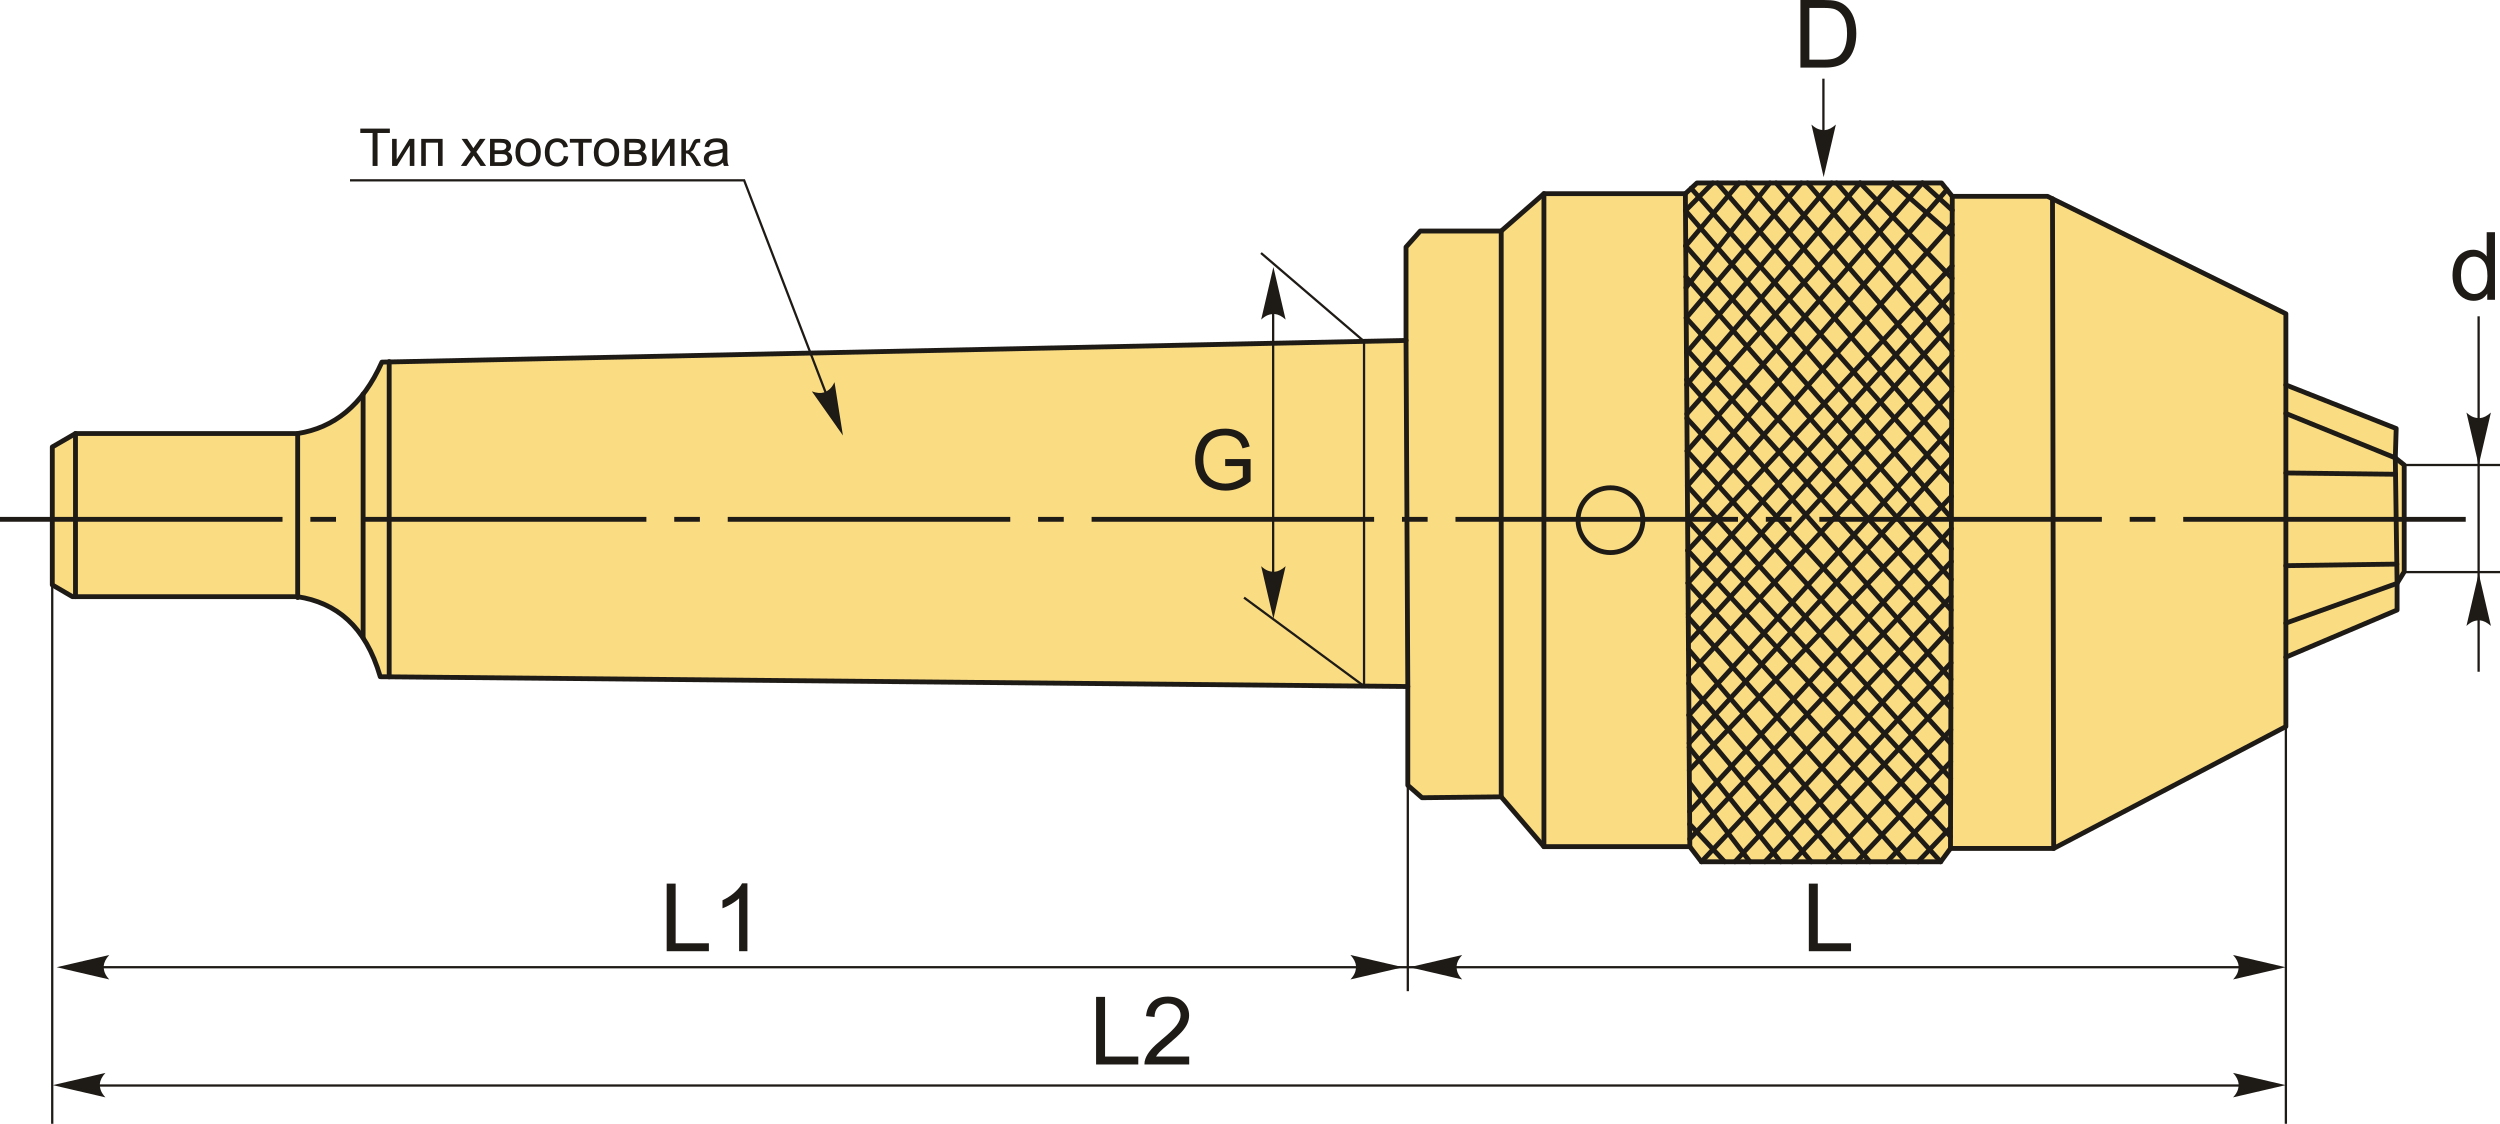 <?xml version="1.0" encoding="UTF-8"?>
<!DOCTYPE svg PUBLIC "-//W3C//DTD SVG 1.1//EN" "http://www.w3.org/Graphics/SVG/1.1/DTD/svg11.dtd">
<!-- Creator: CorelDRAW 2018 (64-Bit) -->
<svg xmlns="http://www.w3.org/2000/svg" xml:space="preserve" width="218.058mm" height="98.019mm" version="1.1" style="shape-rendering:geometricPrecision; text-rendering:geometricPrecision; image-rendering:optimizeQuality; fill-rule:evenodd; clip-rule:evenodd"
viewBox="0 0 21805.8 9801.92"
 xmlns:xlink="http://www.w3.org/1999/xlink">
 <defs>
  <style type="text/css">
   <![CDATA[
    .str1 {stroke:#1E1A16;stroke-width:20;stroke-miterlimit:22.926}
    .str0 {stroke:#1E1A16;stroke-width:42.33;stroke-linecap:round;stroke-linejoin:round;stroke-miterlimit:22.926}
    .fil1 {fill:none}
    .fil2 {fill:#1E1A16}
    .fil0 {fill:#FADC82}
    .fil3 {fill:#1E1A16;fill-rule:nonzero}
    .fil4 {fill:#1E1A16;fill-rule:nonzero}
   ]]>
  </style>
 </defs>
 <g id="Layer_x0020_1">
  <g id="_2052320490352">
   <path class="fil0 str0" d="M631.98 5204.34l-175.83 -102.61 0 -1203.21 202.31 -117.13 1937.92 0c314.11,-49.44 565.45,-242.37 734.7,-622.9l8932.74 -188.95 0 -814.77 124.16 -139.68 706.14 0 372.46 -325.91 1233.8 0 100.88 -93.11 2133.92 0 93.12 116.39 830.29 0 2079.61 1024.29 0 620.78 962.21 380.22 -7.76 256.07 77.6 62.08 0 931.17 -62.08 100.88 0 232.79 -969.97 411.26 0 605.26 -2025.29 1063.09 -900.13 0 -85.36 116.39 -2087.36 0 -100.88 -131.91 -1272.6 0 -372.46 -434.55 -690.62 7.76 -124.16 -108.63 0 -861.33 -8962.49 -85.36c-128.64,-445.4 -386.06,-646.17 -721.65,-698.38l-1963.22 0z"/>
   <line class="fil1 str0" x1="658.46" y1="3781.39" x2="658.46" y2= "5204.34" />
   <line class="fil1 str0" x1="2596.38" y1="3781.39" x2="2596.38" y2= "5212.1" />
   <line class="fil1 str0" x1="3167.18" y1="3438.68" x2="3167.18" y2= "5559.72" />
   <line class="fil1 str0" x1="3394.6" y1="5903.46" x2="3394.6" y2= "3154.2" />
   <line class="fil1 str0" x1="12279.33" y1="5988.08" x2="12263.81" y2= "2969.54" />
   <line class="fil1 str0" x1="13094.11" y1="2015.09" x2="13094.11" y2= "6950.28" />
   <line class="fil1 str0" x1="13466.57" y1="7384.83" x2="13466.57" y2= "1689.18" />
   <line class="fil1 str0" x1="14700.37" y1="1689.18" x2="14739.17" y2= "7384.83" />
   <line class="fil1 str0" x1="17028.29" y1="1712.46" x2="17012.77" y2= "7400.35" />
   <line class="fil1 str0" x1="17912.9" y1="7400.35" x2="17902.54" y2= "1734.12" />
   <line class="fil1 str0" x1="19938.19" y1="3357.53" x2="19938.19" y2= "5732" />
   <line class="fil1 str0" x1="20892.64" y1="3993.82" x2="19938.19" y2= "3606.36" />
   <polyline class="fil1 str0" points="19938.19,5434.99 20908.16,5087.95 20892.64,3993.82 "/>
   <line class="fil1 str0" x1="19938.19" y1="4125.25" x2="20894.31" y2= "4136.74" />
   <line class="fil1 str0" x1="19938.19" y1="4933.99" x2="20905.78" y2= "4920.26" />
   <circle class="fil0 str0" cx="14046.92" cy="4537.1" r="282.72"/>
   <line class="fil1 str0" x1="14703.47" y1="2144.92" x2="15168.17" y2= "1596.07" />
   <line class="fil1 str0" x1="14705.95" y1="2508.75" x2="15437.29" y2= "1596.07" />
   <line class="fil1 str0" x1="14707.75" y1="2772.84" x2="15711.4" y2= "1596.07" />
   <line class="fil1 str0" x1="14709.82" y1="3076.9" x2="15975.53" y2= "1596.07" />
   <line class="fil1 str0" x1="14711.72" y1="3356.05" x2="16224.72" y2= "1596.07" />
   <line class="fil1 str0" x1="14713.45" y1="3610.21" x2="16508.79" y2= "1596.07" />
   <line class="fil1 str0" x1="14715.66" y1="3934.04" x2="16767.95" y2= "1596.07" />
   <line class="fil1 str0" x1="14717.73" y1="4238.13" x2="16981.73" y2= "1654.27" />
   <line class="fil1 str0" x1="14719.77" y1="4537.01" x2="17027.62" y2= "1955.59" />
   <line class="fil1 str0" x1="14721.57" y1="4801.25" x2="17026.63" y2= "2319.4" />
   <line class="fil1 str0" x1="14723.5" y1="5085.38" x2="17025.98" y2= "2558.56" />
   <line class="fil1 str0" x1="14725.33" y1="5354.42" x2="17025.26" y2= "2822.78" />
   <line class="fil1 str0" x1="14727.03" y1="5603.99" x2="17024.48" y2= "3105.39" />
   <line class="fil1 str0" x1="14728.97" y1="5887.93" x2="17023.65" y2= "3411.21" />
   <line class="fil1 str0" x1="14731.35" y1="6237.29" x2="17022.77" y2= "3734.42" />
   <line class="fil1 str0" x1="14733.01" y1="6481.95" x2="17022.06" y2= "3992.1" />
   <line class="fil1 str0" x1="14734.62" y1="6717.73" x2="17021.15" y2= "4328.49" />
   <line class="fil1 str0" x1="14737.08" y1="7078.76" x2="17020.38" y2= "4610.85" />
   <line class="fil1 str0" x1="14738.71" y1="7318.17" x2="17019.59" y2= "4898.12" />
   <line class="fil1 str0" x1="14840.05" y1="7516.74" x2="17018.76" y2= "5202.83" />
   <line class="fil1 str0" x1="15132.31" y1="7516.74" x2="17018.01" y2= "5477.08" />
   <line class="fil1 str0" x1="15393.47" y1="7516.74" x2="17017.18" y2= "5781.71" />
   <line class="fil1 str0" x1="15632.86" y1="7516.74" x2="17016.45" y2= "6051.57" />
   <line class="fil1 str0" x1="15933.18" y1="7516.74" x2="17015.59" y2= "6364.98" />
   <line class="fil1 str0" x1="16194.34" y1="7516.74" x2="17014.83" y2= "6643.56" />
   <line class="fil1 str0" x1="16459.84" y1="7516.74" x2="17014.06" y2= "6926.49" />
   <line class="fil1 str0" x1="16729.7" y1="7516.74" x2="17013.26" y2= "7218.12" />
   <line class="fil1 str0" x1="14701.37" y1="1837.18" x2="14939.03" y2= "1596.07" />
   <line class="fil1 str0" x1="16767.95" y1="1596.07" x2="17027.95" y2= "1833.68" />
   <line class="fil1 str0" x1="16508.79" y1="1596.07" x2="17027.36" y2= "2051.43" />
   <line class="fil1 str0" x1="16224.72" y1="1596.07" x2="17026.33" y2= "2427.58" />
   <line class="fil1 str0" x1="16019.59" y1="1596.07" x2="17025.47" y2= "2744.35" />
   <line class="fil1 str0" x1="15765.55" y1="1596.07" x2="17024.61" y2= "3057.71" />
   <line class="fil1 str0" x1="15491.71" y1="1596.07" x2="17023.75" y2= "3374.46" />
   <line class="fil1 str0" x1="15234.37" y1="1596.07" x2="17022.98" y2= "3658.21" />
   <line class="fil1 str0" x1="14980.32" y1="1596.07" x2="17022.18" y2= "3948.53" />
   <line class="fil1 str0" x1="14750.81" y1="1642.63" x2="17021.47" y2= "4209.18" />
   <line class="fil1 str0" x1="14701.37" y1="1837.18" x2="17020.63" y2= "4519.3" />
   <line class="fil1 str0" x1="14703.47" y1="2144.92" x2="17019.9" y2= "4786.51" />
   <line class="fil1 str0" x1="14705.3" y1="2414.3" x2="17019.17" y2= "5053.79" />
   <line class="fil1 str0" x1="14707.75" y1="2772.84" x2="17018.44" y2= "5321.03" />
   <line class="fil1 str0" x1="14709.6" y1="3044.58" x2="17017.66" y2= "5608.07" />
   <line class="fil1 str0" x1="14711.42" y1="3311.81" x2="17016.79" y2= "5924.78" />
   <line class="fil1 str0" x1="14713.71" y1="3648.34" x2="17016.11" y2= "6175.55" />
   <line class="fil1 str0" x1="14715.66" y1="3934.04" x2="17015.26" y2= "6485.68" />
   <line class="fil1 str0" x1="14717.73" y1="4238.13" x2="17014.43" y2= "6789.18" />
   <line class="fil1 str0" x1="14719.77" y1="4537.01" x2="17013.79" y2= "7023.44" />
   <line class="fil1 str0" x1="14721.57" y1="4801.25" x2="17013.05" y2= "7297.26" />
   <line class="fil1 str0" x1="14723.5" y1="5085.38" x2="16927.41" y2= "7516.74" />
   <line class="fil1 str0" x1="14725.53" y1="5383.74" x2="16623.36" y2= "7516.74" />
   <line class="fil1 str0" x1="14727.44" y1="5664.06" x2="16309.93" y2= "7516.74" />
   <line class="fil1 str0" x1="14729.47" y1="5961.06" x2="16062.48" y2= "7516.74" />
   <line class="fil1 str0" x1="14731.35" y1="6237.29" x2="15798.54" y2= "7516.74" />
   <line class="fil1 str0" x1="14733.26" y1="6518.64" x2="15531.3" y2= "7516.74" />
   <line class="fil1 str0" x1="14735.35" y1="6825.5" x2="15264.06" y2= "7516.74" />
   <line class="fil1 str0" x1="14737.83" y1="7188.43" x2="15043.01" y2= "7516.74" />
   <path id="ось.cdr" class="fil2" d="M2930.91 4508.58l-223.84 0 0 42.29 223.84 0 0 -42.29zm-2930.91 0l2464.21 0 0 42.29 -2464.21 0 0 -42.29zm6104.67 0l-223.83 0 0 42.29 223.83 0 0 -42.29zm-2930.9 0l2464.21 0 0 42.29 -2464.21 0 0 -42.29zm6104.67 0l-223.83 0 0 42.29 223.83 0 0 -42.29zm-2930.91 0l2464.22 0 0 42.29 -2464.22 0 0 -42.29zm6104.68 0l-223.83 0 0 42.29 223.83 0 0 -42.29zm-2930.91 0l2464.21 0 0 42.29 -2464.21 0 0 -42.29zm6104.67 0l-223.83 0 0 42.29 223.83 0 0 -42.29zm-2930.9 0l2464.21 0 0 42.29 -2464.21 0 0 -42.29zm6104.67 0l-223.83 0 0 42.29 223.83 0 0 -42.29zm-2930.91 0l2464.22 0 0 42.29 -2464.22 0 0 -42.29zm3173.87 0l2464.21 0 0 42.29 -2464.21 0 0 -42.29z"/>
   <polygon class="fil3" points="3249.88,1447.39 3249.88,1159.89 3142.52,1159.89 3142.52,1121.68 3400.45,1121.68 3400.45,1159.89 3293.09,1159.89 3293.09,1447.39 "/>
   <polygon id="1" class="fil3" points="3419.93,1211.3 3459.96,1211.3 3459.96,1391.36 3571.19,1211.3 3614.18,1211.3 3614.18,1447.39 3574.14,1447.39 3574.14,1268.46 3463.07,1447.39 3419.93,1447.39 "/>
   <polygon id="2" class="fil3" points="3674.07,1211.3 3860.58,1211.3 3860.58,1447.39 3820.55,1447.39 3820.55,1244.5 3714.1,1244.5 3714.1,1447.39 3674.07,1447.39 "/>
   <path id="3" class="fil3" d="M4019.5 1447.39l86.2 -122.29 -79.83 -113.8 49.2 0 37.3 55.72c6.9,10.46 12.36,18.96 16.23,25.63 6.75,-9.48 12.74,-18.05 18.12,-25.7l39.27 -55.65 48.9 0 -80.29 113.8 85.53 122.29 -48.68 0 -48.82 -72.78 -11.15 -17.52 -63.08 90.3 -48.9 0z"/>
   <path id="4" class="fil3" d="M4274.24 1211.3l92.12 0c22.59,0 39.43,1.89 50.49,5.68 11,3.79 20.48,10.69 28.36,20.78 7.96,10.16 11.9,22.21 11.9,36.31 0,11.3 -2.35,21.16 -6.97,29.5 -4.7,8.41 -11.68,15.46 -21.08,21.07 11.07,3.72 20.24,10.62 27.6,20.78 7.28,10.08 10.92,22.14 10.92,36.01 -1.44,22.37 -9.48,38.97 -23.96,49.74 -14.48,10.84 -35.56,16.22 -63.16,16.22l-106.22 0 0 -236.09zm40.03 99.62l42.46 0c16.91,0 28.58,-0.91 34.88,-2.65 6.37,-1.82 12.05,-5.39 17.06,-10.85 5,-5.38 7.5,-11.9 7.5,-19.48 0,-12.51 -4.4,-21.15 -13.11,-26.08 -8.8,-4.93 -23.81,-7.36 -45.04,-7.36l-43.75 0 0 66.42zm0 103.72l52.55 0c22.59,0 38.13,-2.66 46.55,-7.89 8.41,-5.3 12.81,-14.33 13.26,-27.29 0,-7.51 -2.42,-14.56 -7.27,-21 -4.93,-6.45 -11.3,-10.54 -19.11,-12.21 -7.81,-1.74 -20.39,-2.58 -37.68,-2.58l-48.3 0 0 70.97z"/>
   <path id="5" class="fil3" d="M4495.85 1329.34c0,-43.59 12.13,-75.89 36.47,-96.89 20.24,-17.44 45.03,-26.16 74.22,-26.16 32.38,0 58.91,10.62 79.54,31.85 20.54,21.15 30.85,50.49 30.85,87.87 0,30.32 -4.55,54.13 -13.64,71.49 -9.1,17.36 -22.37,30.86 -39.81,40.49 -17.36,9.63 -36.39,14.4 -56.94,14.4 -33.05,0 -59.74,-10.53 -80.13,-31.69 -20.4,-21.15 -30.56,-51.63 -30.56,-91.36zm40.94 0.08c0,30.17 6.6,52.77 19.79,67.7 13.27,15.02 29.87,22.52 49.96,22.52 19.87,0 36.4,-7.5 49.66,-22.59 13.2,-15.09 19.79,-38.06 19.79,-68.92 0,-29.11 -6.67,-51.18 -19.94,-66.11 -13.27,-15.01 -29.79,-22.52 -49.51,-22.52 -20.09,0 -36.69,7.43 -49.96,22.37 -13.19,14.93 -19.79,37.45 -19.79,67.55z"/>
   <path id="6" class="fil3" d="M4918.07 1360.96l39.13 5.46c-4.33,26.91 -15.24,47.91 -32.91,63.15 -17.66,15.24 -39.42,22.82 -65.13,22.82 -32.22,0 -58.15,-10.53 -77.71,-31.61 -19.63,-21.08 -29.41,-51.25 -29.41,-90.53 0,-25.47 4.24,-47.69 12.66,-66.79 8.41,-19.03 21.23,-33.36 38.51,-42.84 17.21,-9.55 35.94,-14.33 56.26,-14.33 25.55,0 46.55,6.45 62.77,19.41 16.3,12.97 26.77,31.39 31.32,55.2l-38.67 5.91c-3.71,-15.85 -10.24,-27.75 -19.71,-35.79 -9.4,-7.96 -20.78,-11.97 -34.12,-11.97 -20.17,0 -36.54,7.2 -49.2,21.6 -12.59,14.48 -18.88,37.23 -18.88,68.47 0,31.69 6.06,54.66 18.19,68.99 12.21,14.33 28.06,21.53 47.54,21.53 15.77,0 28.89,-4.78 39.35,-14.4 10.54,-9.56 17.21,-24.34 20.01,-44.28z"/>
   <polygon id="7" class="fil3" points="4970.39,1211.3 5161.45,1211.3 5161.45,1244.5 5085.93,1244.5 5085.93,1447.39 5045.9,1447.39 5045.9,1244.5 4970.39,1244.5 "/>
   <path id="8" class="fil3" d="M5179.56 1329.34c0,-43.59 12.13,-75.89 36.47,-96.89 20.24,-17.44 45.03,-26.16 74.22,-26.16 32.38,0 58.91,10.62 79.54,31.85 20.54,21.15 30.85,50.49 30.85,87.87 0,30.32 -4.55,54.13 -13.64,71.49 -9.1,17.36 -22.37,30.86 -39.81,40.49 -17.36,9.63 -36.39,14.4 -56.94,14.4 -33.05,0 -59.74,-10.53 -80.13,-31.69 -20.4,-21.15 -30.56,-51.63 -30.56,-91.36zm40.94 0.08c0,30.17 6.6,52.77 19.79,67.7 13.27,15.02 29.87,22.52 49.96,22.52 19.87,0 36.4,-7.5 49.66,-22.59 13.2,-15.09 19.79,-38.06 19.79,-68.92 0,-29.11 -6.67,-51.18 -19.94,-66.11 -13.27,-15.01 -29.79,-22.52 -49.51,-22.52 -20.09,0 -36.69,7.43 -49.96,22.37 -13.19,14.93 -19.79,37.45 -19.79,67.55z"/>
   <path id="9" class="fil3" d="M5447.57 1211.3l92.12 0c22.59,0 39.43,1.89 50.49,5.68 11,3.79 20.48,10.69 28.36,20.78 7.96,10.16 11.9,22.21 11.9,36.31 0,11.3 -2.35,21.16 -6.97,29.5 -4.7,8.41 -11.68,15.46 -21.08,21.07 11.07,3.72 20.24,10.62 27.6,20.78 7.28,10.08 10.92,22.14 10.92,36.01 -1.44,22.37 -9.48,38.97 -23.96,49.74 -14.48,10.84 -35.56,16.22 -63.16,16.22l-106.22 0 0 -236.09zm40.03 99.62l42.46 0c16.91,0 28.58,-0.91 34.88,-2.65 6.37,-1.82 12.05,-5.39 17.06,-10.85 5,-5.38 7.5,-11.9 7.5,-19.48 0,-12.51 -4.4,-21.15 -13.11,-26.08 -8.8,-4.93 -23.81,-7.36 -45.04,-7.36l-43.75 0 0 66.42zm0 103.72l52.55 0c22.59,0 38.13,-2.66 46.55,-7.89 8.41,-5.3 12.81,-14.33 13.26,-27.29 0,-7.51 -2.42,-14.56 -7.27,-21 -4.93,-6.45 -11.3,-10.54 -19.11,-12.21 -7.81,-1.74 -20.39,-2.58 -37.68,-2.58l-48.3 0 0 70.97z"/>
   <polygon id="10" class="fil3" points="5689.27,1211.3 5729.3,1211.3 5729.3,1391.36 5840.53,1211.3 5883.52,1211.3 5883.52,1447.39 5843.48,1447.39 5843.48,1268.46 5732.41,1447.39 5689.27,1447.39 "/>
   <path id="11" class="fil3" d="M5942.96 1211.3l40.03 0 0 101.89c12.74,0 21.68,-2.42 26.84,-7.35 5.08,-4.85 12.58,-19.03 22.59,-42.61 7.89,-18.65 14.26,-30.93 19.11,-36.85 4.93,-5.91 10.54,-9.93 16.91,-11.97 6.44,-2.05 16.67,-3.11 30.7,-3.11l8.04 0 0 32.98 -11.15 -0.23c-10.54,0 -17.28,1.59 -20.24,4.7 -3.11,3.26 -7.89,12.96 -14.25,29.11 -6.07,15.47 -11.6,26.16 -16.68,32.07 -5.01,5.92 -12.82,11.3 -23.36,16.23 17.21,4.62 34.2,20.62 50.88,48.07l43.9 73.16 -43.98 0 -43.29 -72.94c-8.72,-14.78 -16.3,-24.48 -22.74,-29.19 -6.52,-4.7 -14.26,-7.05 -23.28,-7.05l0 109.18 -40.03 0 0 -236.09z"/>
   <path id="12" class="fil3" d="M6306.65 1417.82c-14.86,12.66 -29.18,21.53 -42.91,26.76 -13.72,5.24 -28.43,7.81 -44.2,7.81 -25.93,0 -45.87,-6.29 -59.82,-18.95 -13.95,-12.59 -20.92,-28.73 -20.92,-48.37 0,-11.53 2.65,-22.06 7.88,-31.62 5.31,-9.55 12.21,-17.13 20.7,-22.89 8.57,-5.77 18.12,-10.16 28.81,-13.12 7.88,-2.05 19.79,-4.02 35.63,-5.99 32.3,-3.79 56.18,-8.41 71.42,-13.72 0.15,-5.46 0.23,-8.95 0.23,-10.39 0,-16.22 -3.79,-27.67 -11.37,-34.34 -10.24,-9.03 -25.48,-13.5 -45.64,-13.5 -18.88,0 -32.83,3.34 -41.78,9.93 -9.02,6.6 -15.62,18.27 -19.94,35.11l-39.12 -5.46c3.56,-16.76 9.4,-30.33 17.59,-40.64 8.19,-10.31 20.01,-18.2 35.48,-23.81 15.39,-5.53 33.36,-8.34 53.68,-8.34 20.17,0 36.62,2.35 49.28,7.13 12.59,4.78 21.91,10.69 27.83,17.89 5.91,7.21 10.08,16.3 12.51,27.3 1.28,6.82 1.97,19.1 1.97,36.77l0 53.07c0,37.07 0.83,60.5 2.5,70.43 1.59,9.93 4.93,19.41 9.78,28.51l-41.85 0c-4.02,-8.42 -6.6,-18.27 -7.74,-29.57zm-3.18 -88.7c-14.56,5.91 -36.39,10.91 -65.51,15.01 -16.52,2.35 -28.2,5 -35.02,7.96 -6.83,2.96 -12.06,7.28 -15.77,12.89 -3.72,5.68 -5.61,11.98 -5.61,18.95 0,10.54 4.02,19.41 12.13,26.46 8.11,7.05 19.94,10.62 35.48,10.62 15.39,0 29.11,-3.34 41.17,-10.09 11.98,-6.67 20.85,-15.84 26.46,-27.44 4.32,-9.03 6.44,-22.29 6.44,-39.81l0.23 -14.55z"/>
   <polyline class="fil1 str1" points="3052.83,1573 6490.6,1573 7321.05,3734.59 "/>
   <path id="стрелка.cdr" class="fil4" d="M7352.36 3798.55l-271.32 -385c41.41,15.26 77.22,18.29 107.93,8.86 41.21,-16.72 65.96,-39.33 89.78,-89.07l73.61 465.21z"/>
   <path class="fil3" d="M10686.53 4065.36l0 -61.4 221.47 0 0 193.94c-33.99,27.04 -69.07,47.51 -105.25,61.15 -36.18,13.65 -73.34,20.47 -111.35,20.47 -51.41,0 -98.07,-10.96 -140.1,-33.01 -41.9,-21.93 -73.7,-53.85 -95.02,-95.39 -21.44,-41.66 -32.16,-88.2 -32.16,-139.49 0,-50.92 10.6,-98.43 31.92,-142.65 21.32,-44.1 51.89,-76.87 91.85,-98.19 39.96,-21.44 86.01,-32.16 138.15,-32.16 37.77,0 72,6.09 102.58,18.39 30.57,12.31 54.57,29.36 71.87,51.17 17.42,21.92 30.58,50.55 39.59,85.76l-62.49 17.06c-7.92,-26.56 -17.67,-47.52 -29.24,-62.87 -11.69,-15.22 -28.26,-27.41 -49.95,-36.54 -21.56,-9.14 -45.56,-13.77 -71.99,-13.77 -31.56,0 -58.85,4.87 -81.99,14.5 -23.03,9.62 -41.54,22.29 -55.8,38.13 -14.13,15.71 -25.09,33.01 -32.89,51.77 -13.28,32.53 -19.98,67.62 -19.98,105.5 0,46.78 8.04,85.89 24,117.44 16.08,31.43 39.47,54.82 70.05,70.05 30.7,15.23 63.23,22.9 97.7,22.9 29.97,0 59.21,-5.85 87.71,-17.42 28.51,-11.69 50.07,-24 64.81,-37.28l0 -98.06 -153.49 0z"/>
   <polyline class="fil1 str1" points="10850.89,5212.79 11897.67,5984.75 11897.67,2977.29 10999.04,2207.12 "/>
   <line class="fil1 str1" x1="11104.88" y1="2503.45" x2="11104.88" y2= "5318.63" />
   <path id="стрелка.cdr_0" class="fil4" d="M11106.96 2328.78l106.68 458.76c-32.64,-29.71 -64.68,-45.98 -96.68,-48.78 -44.48,0 -75.91,11.64 -116.68,48.78l106.68 -458.76z"/>
   <path id="стрелка.cdr_1" class="fil4" d="M11106.96 5397.37l106.68 -458.76c-32.64,29.71 -64.68,45.98 -96.68,48.78 -44.48,0 -75.91,-11.64 -116.68,-48.78l106.68 458.76z"/>
   <line class="fil1 str1" x1="15904.42" y1="686.31" x2="15904.42" y2= "1466.29" />
   <path id="стрелка.cdr_2" class="fil4" d="M15906.5 1545.03l106.68 -458.76c-32.64,29.71 -64.68,45.98 -96.68,48.78 -44.48,0 -75.91,-11.64 -116.68,-48.78l106.68 458.76z"/>
   <path class="fil3" d="M15703.74 589.65l0 -589.65 203.14 0c45.84,0 80.84,2.75 105,8.38 33.76,7.82 62.59,21.96 86.47,42.27 31.16,26.35 54.35,59.84 69.73,100.74 15.51,40.91 23.19,87.71 23.19,140.28 0,44.74 -5.21,84.41 -15.65,119 -10.43,34.59 -23.88,63.27 -40.21,85.92 -16.47,22.65 -34.31,40.49 -53.81,53.39 -19.35,13.04 -42.82,22.92 -70.27,29.65 -27.59,6.73 -59.16,10.02 -94.84,10.02l-212.75 0zm78.24 -69.18l125.72 0c38.85,0 69.32,-3.57 91.41,-10.84 22.1,-7.27 39.67,-17.43 52.85,-30.61 18.39,-18.53 32.8,-43.51 43.1,-74.8 10.29,-31.3 15.51,-69.18 15.51,-113.79 0,-61.76 -10.16,-109.25 -30.34,-142.47 -20.17,-33.21 -44.74,-55.45 -73.7,-66.7 -20.87,-8.1 -54.49,-12.08 -100.89,-12.08l-123.66 0 0 451.29z"/>
   <line class="fil1 str1" x1="21619.35" y1="2758.94" x2="21619.35" y2= "5859.2" />
   <line class="fil1 str1" x1="20970.24" y1="4055.9" x2="21805.8" y2= "4055.9" />
   <line class="fil1 str1" x1="20970.24" y1="4990.03" x2="21805.8" y2= "4990.03" />
   <path id="стрелка.cdr_3" class="fil4" d="M21619.84 4057.03l106.68 -458.76c-32.64,29.71 -64.68,45.98 -96.68,48.78 -44.48,0 -75.91,-11.64 -116.68,-48.78l106.68 458.76z"/>
   <path id="стрелка.cdr_4" class="fil4" d="M21619.84 5000.88l106.68 458.76c-32.64,-29.71 -64.68,-45.98 -96.68,-48.78 -44.48,0 -75.91,11.64 -116.68,48.78l106.68 -458.76z"/>
   <path class="fil3" d="M21694.62 2614.78l0 -54.22c-27.04,42.14 -66.85,63.28 -119.42,63.28 -34.04,0 -65.33,-9.33 -93.74,-28.14 -28.55,-18.67 -50.65,-44.88 -66.43,-78.37 -15.65,-33.63 -23.47,-72.2 -23.47,-115.84 0,-42.55 7.13,-81.12 21.27,-115.85 14.28,-34.59 35.55,-61.21 63.96,-79.61 28.28,-18.52 60.12,-27.72 95.12,-27.72 25.8,0 48.73,5.49 68.76,16.33 20.04,10.85 36.38,25.12 49,42.55l0 -212.06 72.47 0 0 589.65 -67.52 0zm-228.95 -213.16c0,54.63 11.53,95.4 34.73,122.43 23.06,27.04 50.37,40.49 81.8,40.49 31.71,0 58.61,-12.9 80.85,-38.7 22.09,-25.81 33.21,-65.2 33.21,-118.18 0,-58.19 -11.25,-101.02 -33.9,-128.33 -22.51,-27.31 -50.37,-40.9 -83.45,-40.9 -32.26,0 -59.16,13.04 -80.84,39.25 -21.55,26.22 -32.4,67.53 -32.4,123.94z"/>
   <polygon class="fil3" points="15777.2,8296.81 15777.2,7707.16 15855.43,7707.16 15855.43,8227.63 16145.32,8227.63 16145.32,8296.81 "/>
   <polygon class="fil3" points="9560.4,9284.74 9560.4,8695.09 9638.63,8695.09 9638.63,9215.56 9928.52,9215.56 9928.52,9284.74 "/>
   <path id="1" class="fil3" d="M10372.54 9215.56l0 69.18 -390.36 0c-0.55,-17.43 2.34,-34.18 8.51,-50.37 10.02,-26.49 26.08,-52.71 48.18,-78.38 22.1,-25.66 53.67,-55.31 94.7,-88.94 63.83,-52.57 107.2,-94.15 129.85,-124.9 22.78,-30.74 34.17,-59.84 34.17,-87.29 0,-28.69 -10.29,-52.85 -30.88,-72.61 -20.59,-19.63 -47.49,-29.51 -80.57,-29.51 -35,0 -63,10.43 -84,31.29 -21,20.73 -31.57,49.55 -31.84,86.47l-74.12 -7.41c5.08,-55.45 24.3,-97.72 57.51,-126.82 33.36,-29.1 77.96,-43.65 134.1,-43.65 56.55,0 101.43,15.65 134.37,47.08 33.08,31.43 49.55,70.41 49.55,116.8 0,23.61 -4.8,46.81 -14.55,69.59 -9.6,22.92 -25.66,46.94 -48.04,72.2 -22.51,25.12 -59.7,59.84 -111.58,103.76 -43.51,36.51 -71.51,61.22 -83.87,74.26 -12.35,13.04 -22.51,26.08 -30.61,39.25l289.48 0z"/>
   <line class="fil1 str1" x1="661.42" y1="9468.25" x2="19772.33" y2= "9468.25" />
   <line class="fil1 str1" x1="19938.19" y1="6337.26" x2="19938.19" y2= "9801.92" />
   <line class="fil1 str1" x1="455.53" y1="5078.11" x2="455.53" y2= "9801.92" />
   <path id="стрелка.cdr_5" class="fil4" d="M19936.26 9464.9l-458.76 -106.68c29.71,32.64 45.98,64.68 48.78,96.68 0,44.48 -11.64,75.91 -48.78,116.68l458.76 -106.68z"/>
   <path id="стрелка.cdr_6" class="fil4" d="M460.66 9464.9l458.76 -106.68c-29.71,32.64 -45.98,64.68 -48.78,96.68 0,44.48 11.64,75.91 48.78,116.68l-458.76 -106.68z"/>
   <line class="fil1 str1" x1="600.02" y1="8436.44" x2="19772.33" y2= "8436.44" />
   <path id="стрелка.cdr_7" class="fil4" d="M19936.26 8436.44l-458.76 -106.68c29.71,32.64 45.98,64.68 48.78,96.68 0,44.48 -11.64,75.91 -48.78,116.68l458.76 -106.68z"/>
   <line class="fil1 str1" x1="12279.33" y1="6849.41" x2="12279.33" y2= "8645.47" />
   <path id="стрелка.cdr_8" class="fil4" d="M12294.67 8436.44l458.76 -106.68c-29.71,32.64 -45.98,64.68 -48.78,96.68 0,44.48 11.64,75.91 48.78,116.68l-458.76 -106.68z"/>
   <path id="стрелка.cdr_9" class="fil4" d="M494.31 8436.44l458.76 -106.68c-29.71,32.64 -45.98,64.68 -48.78,96.68 0,44.48 11.64,75.91 48.78,116.68l-458.76 -106.68z"/>
   <path id="стрелка.cdr_10" class="fil4" d="M12237.61 8436.44l-458.76 -106.68c29.71,32.64 45.98,64.68 48.78,96.68 0,44.48 -11.64,75.91 -48.78,116.68l458.76 -106.68z"/>
   <polygon class="fil3" points="5814.97,8296.81 5814.97,7707.16 5893.2,7707.16 5893.2,8227.63 6183.09,8227.63 6183.09,8296.81 "/>
   <path id="1" class="fil3" d="M6519.22 8296.81l-72.47 0 0 -461.45c-17.43,16.74 -40.35,33.35 -68.62,49.96 -28.28,16.61 -53.81,29.1 -76.32,37.33l0 -70c40.49,-18.94 75.9,-42 106.24,-69.17 30.33,-27.04 51.88,-53.26 64.51,-78.79l46.66 0 0 592.12z"/>
  </g>
 </g>
</svg>
